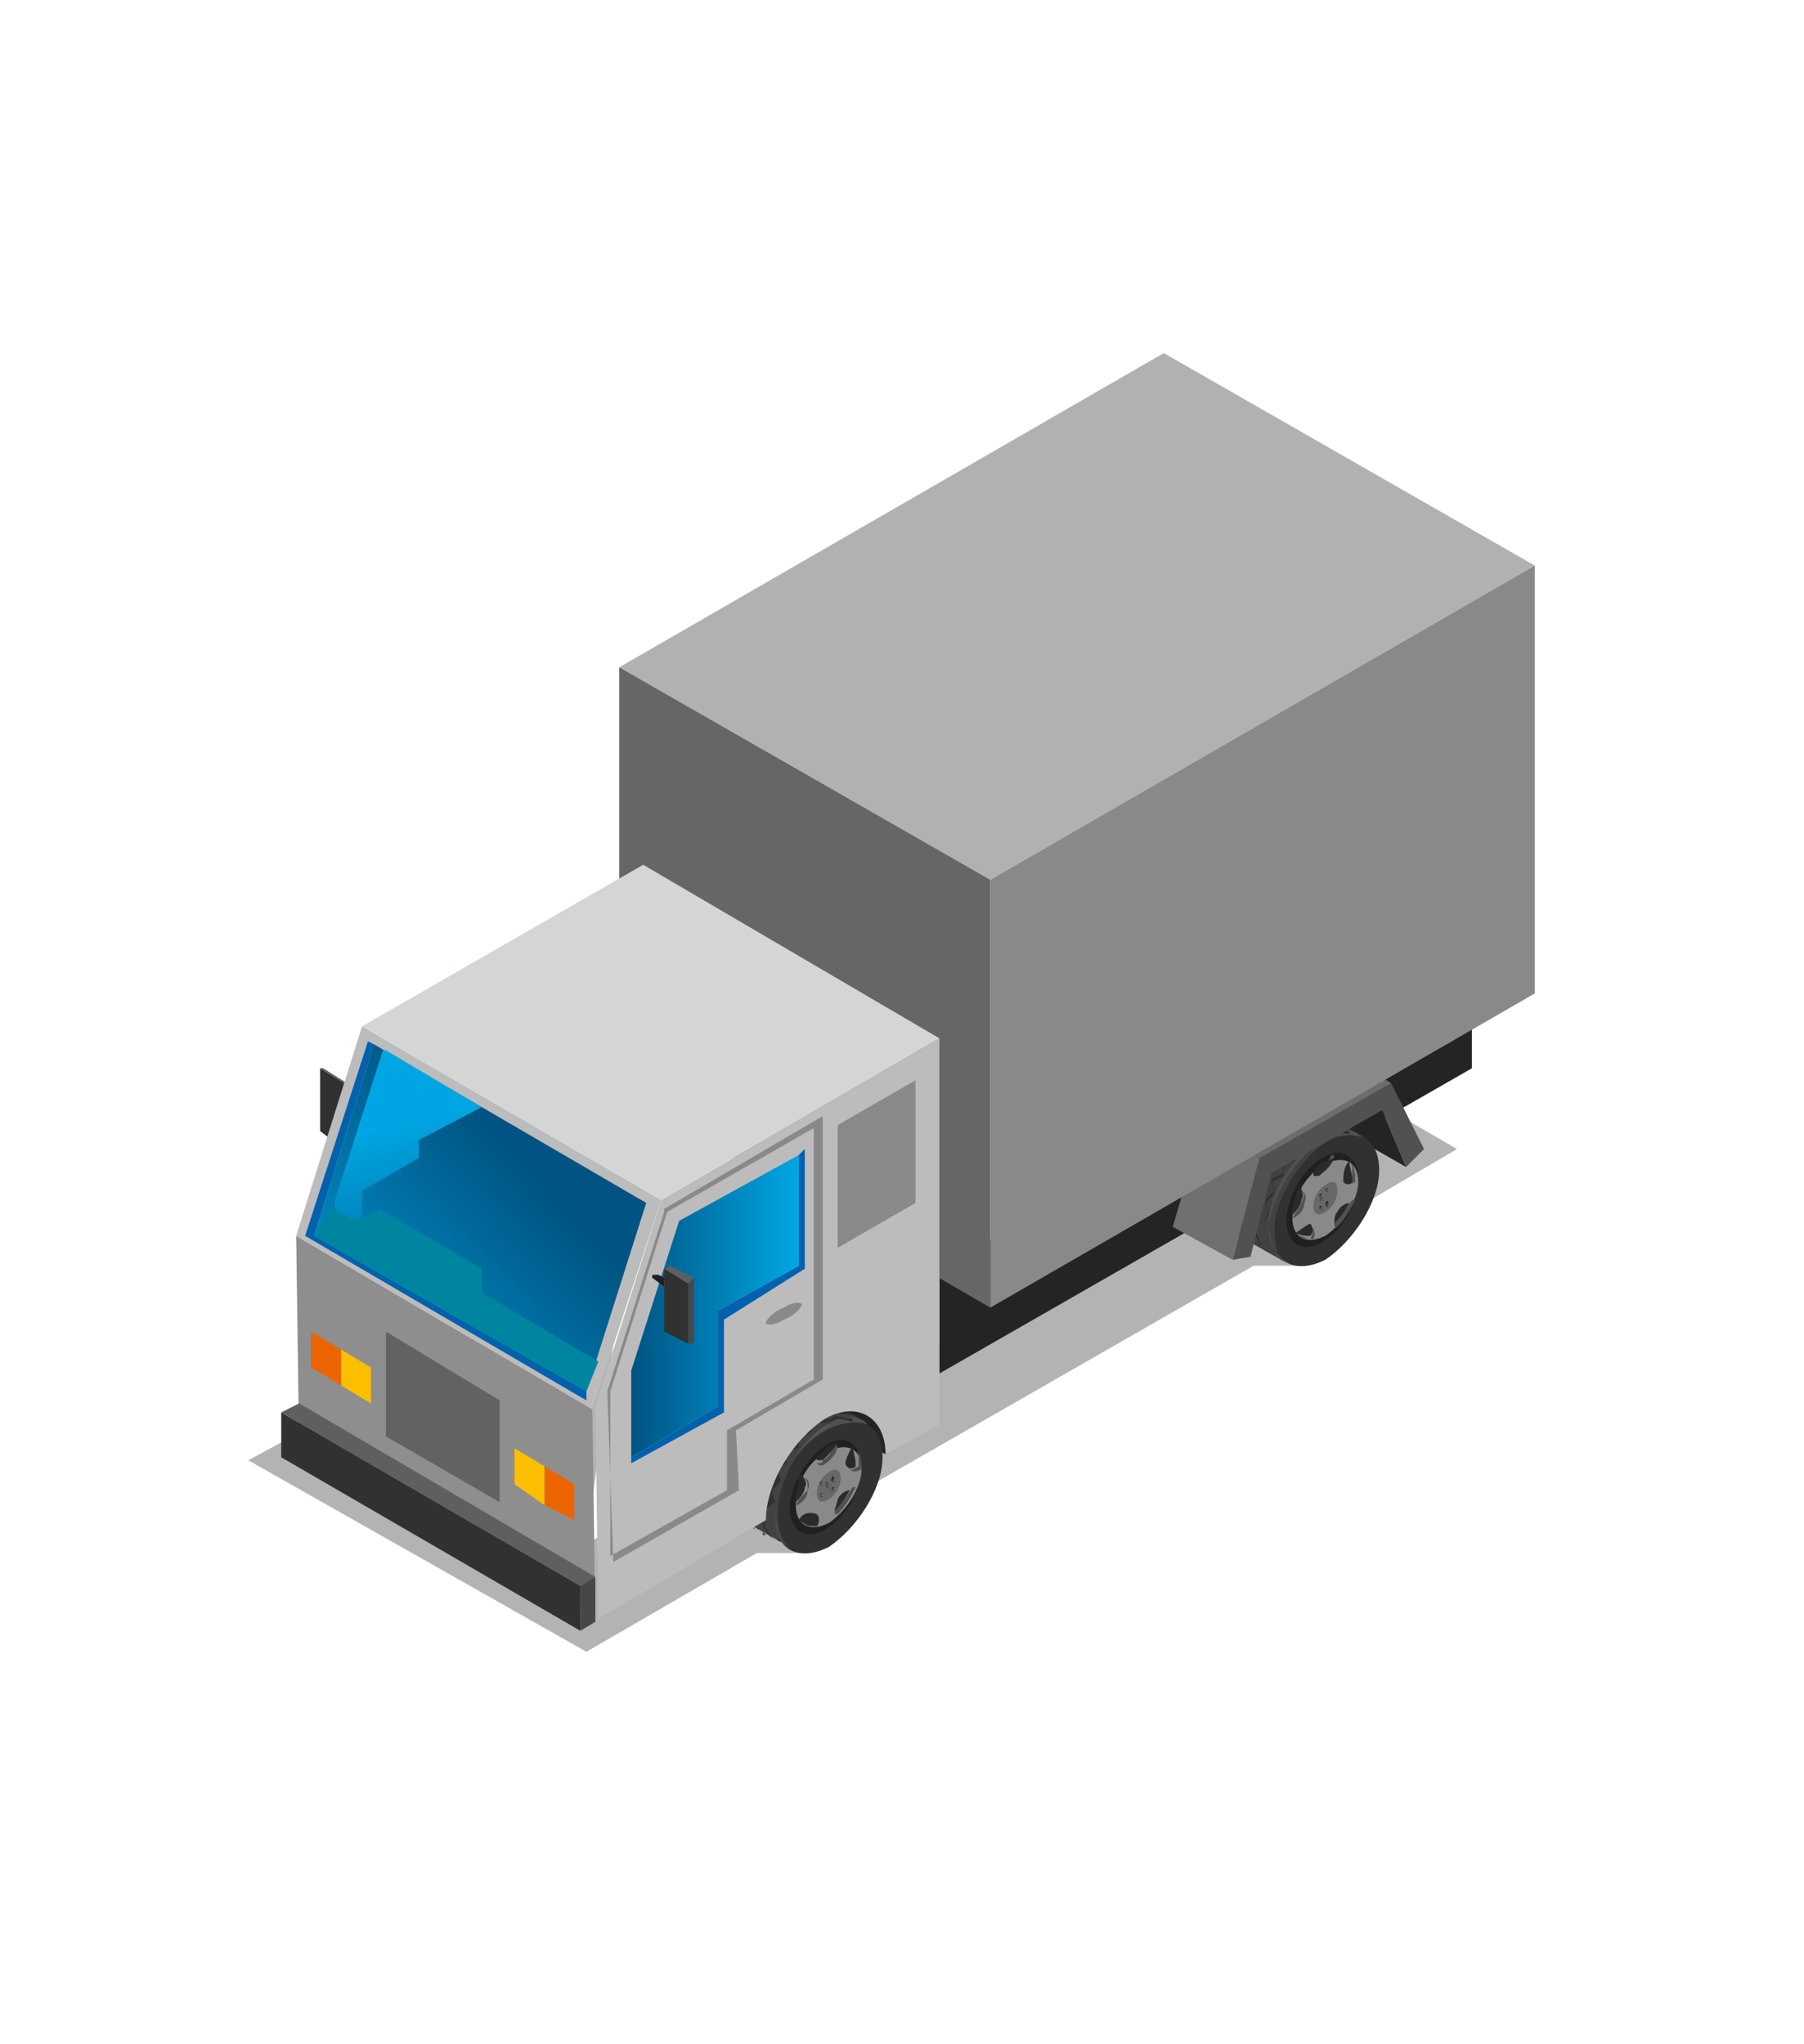<?xml version="1.0" encoding="utf-8"?>
<!-- Generator: Adobe Illustrator 25.2.0, SVG Export Plug-In . SVG Version: 6.00 Build 0)  -->
<svg version="1.1" id="Isolationsmodus" xmlns="http://www.w3.org/2000/svg" xmlns:xlink="http://www.w3.org/1999/xlink" x="0px"
	 y="0px" viewBox="0 0 60.3 68.3" style="enable-background:new 0 0 60.3 68.3;" xml:space="preserve">
<style type="text/css">
	.st0{fill:#5F5F5F;}
	.st1{fill:#474747;}
	.st2{fill:#313131;}
	.st3{fill:#202020;}
	.st4{fill:#0B0C0C;}
	.st5{opacity:0.3;fill:#020203;enable-background:new    ;}
	.st6{fill:#242424;}
	.st7{fill:#424242;}
	.st8{fill:#515151;}
	.st9{fill:#2A2A2A;}
	.st10{fill:#898989;}
	.st11{fill:#696869;}
	.st12{fill:#494949;}
	.st13{fill:#6D6D6D;}
	.st14{fill:#707070;}
	.st15{fill:#B1B1B1;}
	.st16{fill:#666666;}
	.st17{fill:#BCBCBC;}
	.st18{fill:#0061AD;}
	.st19{fill:url(#SVGID_1_);}
	.st20{fill:#8E8E8E;}
	.st21{fill:url(#SVGID_2_);}
	.st22{fill:url(#SVGID_3_);}
	.st23{fill:#D4D5D5;}
	.st24{fill:#EC6400;}
	.st25{fill:#FCBF00;}
	.st26{fill:#616262;}
	.st27{fill:#0085A1;}
	.st28{fill:#EC6300;}
</style>
<g>
	<g>
		<polygon class="st0" points="10.7,35.7 11.5,36.2 11.6,36.2 10.8,35.7 		"/>
		<polygon class="st1" points="11.5,38.4 11.6,38.2 11.6,36.2 11.5,36.2 		"/>
		<polygon class="st2" points="10.7,37.8 11.5,38.4 11.5,36.2 10.7,35.7 		"/>
		<path class="st3" d="M11.5,36.8c0-0.1,0-0.1,0.1-0.1h0.1l0.4,0.2L12,37.1L11.5,36.8L11.5,36.8C11.6,36.9,11.5,36.8,11.5,36.8z"/>
		<path class="st4" d="M11.9,37C11.9,37.1,11.9,37.1,11.9,37c0.1,0,0.1,0,0.1-0.1s0-0.1-0.1-0.1C11.9,37,11.9,37,11.9,37z"/>
	</g>
	<polygon class="st5" points="17.2,44 20.5,44.9 19.6,51.6 45.6,36.6 48.7,38.4 44.1,41.1 43.5,42.3 41.9,42.3 27.6,50.5 26.8,51.9 
		25.3,51.9 19.6,55.2 8.3,48.8 	"/>
	<path class="st6" d="M27.8,47.6l1.8,1c0,0,0.7-1.2-0.7-1.7C27.6,46.5,27.8,47.6,27.8,47.6z"/>
	<polygon class="st6" points="49.2,35.7 31.4,45.9 31.4,42.4 49.2,32.2 	"/>
	<polygon class="st6" points="44.9,37.8 47,39 46.2,37.1 	"/>
	<g>
		<path class="st2" d="M42.5,41.1c0,1.1,0.8,1.5,1.8,1c0.9-0.6,1.8-1.9,1.8-3s-0.8-1.5-1.8-1C43.3,38.6,42.5,40,42.5,41.1z"/>
		<path class="st7" d="M41,40.2c0-1.1,0.8-2.4,1.8-3c0.4-0.3,0.9-0.3,1.2-0.1l0,0l1.6,0.9c-0.3-0.1-0.7-0.1-1.2,0.1
			c-0.9,0.6-1.8,1.9-1.8,3c0,0.5,0.1,0.9,0.4,1.1l0,0l-1.6-0.9l0,0C41.1,41.1,41,40.7,41,40.2z"/>
		<path class="st8" d="M42.4,41c0-1.1,0.8-2.4,1.8-3c0.4-0.3,0.9-0.3,1.2-0.1l0.1,0.1c-0.3-0.1-0.7-0.1-1.2,0.1
			C43.3,38.6,42.5,40,42.4,41c0.1,0.6,0.2,0.9,0.5,1.2l0,0l-0.1-0.1C43,42.1,42.4,41.9,42.4,41z"/>
		<path class="st9" d="M41.9,40.7c0-1.1,0.8-2.4,1.8-3c0.4-0.3,0.9-0.3,1.2-0.1l0.1,0.1c-0.3-0.1-0.7-0.1-1.2,0.1
			C42.8,38.4,42,39.7,41.9,40.7c0.1,0.6,0.2,0.9,0.5,1.2l0,0l-0.1-0.1C42.4,41.8,41.9,41.6,41.9,40.7z"/>
		<path class="st9" d="M41.4,40.4c0-1.1,0.8-2.4,1.8-3c0.4-0.3,0.9-0.3,1.2-0.1l0.1,0.1c-0.3-0.1-0.7-0.1-1.2,0.1
			C42.2,38,41.5,39.4,41.4,40.4c0.1,0.6,0.2,0.9,0.5,1.2l0,0l-0.1-0.1C41.9,41.5,41.4,41.3,41.4,40.4z"/>
		<path class="st2" d="M42.2,40.9l0.2-0.4l-0.1-0.4l0.3-0.3l-0.1-0.4l0.4-0.2l-0.1-0.4l0.4-0.1l0.1-0.4l0.4-0.1l0.1-0.3l0.6-0.1
			l0.1-0.1c0,0,0.4,0.1,0.5,0.1c0.1,0,0.1,0,0.1,0.1l0,0l0.1,0.1c-0.1,0-0.1-0.1-0.1-0.1c-0.1,0-0.5-0.1-0.5-0.1l-0.2,0.1l-0.6,0.1
			l-0.1,0.3l-0.4,0.1v0.4l-0.4,0.1v0.4l-0.4,0.2l0.1,0.4l-0.3,0.3l0.1,0.4L42.2,40.9l0.3,0.4l-0.1,0.2l0.3,0.3l0.1,0.1h-0.1v-0.1
			l-0.3-0.3l0.1-0.2L42.2,40.9z"/>
		<path class="st2" d="M41.6,40.6l0.2-0.4l-0.1-0.4l0.3-0.3l-0.1-0.4l0.4-0.2v-0.4l0.4-0.1l0.1-0.4l0.4-0.1l0.1-0.3l0.6-0.1l0.1-0.1
			c0,0,0.4,0.1,0.5,0.1c0.1,0,0.1,0,0.1,0.1l0,0l0.1,0.1c-0.1,0-0.1-0.1-0.1-0.1c-0.1,0-0.5-0.1-0.5-0.1l-0.2,0.1l-0.6,0.1l-0.1,0.3
			L42.8,38v0.4l-0.4,0.1v0.4L42,39.2l0.1,0.4l-0.3,0.3l0.1,0.4L41.6,40.6l0.3,0.4l-0.1,0.2l0.3,0.3l0.1,0.1h-0.1v-0.1l-0.3-0.3
			l0.1-0.2L41.6,40.6z"/>
		<path class="st2" d="M41.1,40.3l0.2-0.4l-0.1-0.4l0.3-0.3l-0.1-0.4l0.4-0.2l-0.1-0.4l0.4-0.1l0.1-0.4l0.4-0.1l0.1-0.3l0.6-0.1
			l0.1-0.1c0,0,0.4,0.1,0.5,0.1c0.1,0,0.1,0,0.1,0.1l0,0l0.1,0.1c-0.1,0-0.1-0.1-0.1-0.1c-0.1,0-0.5-0.1-0.5-0.1l-0.2,0.1l-0.6,0.1
			l0.1,0.2l-0.4,0.1v0.4l-0.4,0.1v0.4l-0.4,0.2l0.1,0.4l-0.3,0.3l0.1,0.4L41.1,40.3l0.3,0.4l-0.1,0.2l0.3,0.3l0.1,0.1h-0.1v-0.1
			l-0.3-0.3l0.1-0.2L41.1,40.3z"/>
		<path class="st3" d="M43,40.8c0,0.8,0.6,1.1,1.2,0.7c0.7-0.4,1.2-1.3,1.2-2.1c0-0.8-0.6-1.1-1.2-0.7C43.6,39,43,40,43,40.8z"/>
		<path class="st10" d="M43.2,40.7c0,0.7,0.5,0.9,1.1,0.6c0.6-0.4,1.1-1.2,1.1-1.8c0-0.7-0.5-0.9-1.1-0.6
			C43.7,39.2,43.2,40,43.2,40.7z"/>
		<path class="st11" d="M43.9,40.3c0,0.2,0.1,0.4,0.4,0.2c0.2-0.1,0.4-0.4,0.4-0.7s-0.1-0.4-0.4-0.2C44.1,39.7,43.9,40,43.9,40.3z"
			/>
		<path class="st8" d="M44.1,40.1C44.1,40.2,44.2,40.2,44.1,40.1c0.1,0.1,0.1,0,0.1-0.1S44.2,40,44.2,40S44.1,40,44.1,40.1z"/>
		<path class="st12" d="M44.1,40L44.1,40c0.1,0.1,0.1,0,0.1,0c0-0.1,0-0.1,0-0.1l0,0V40C44.1,40,44.1,40,44.1,40z"/>
		<path class="st9" d="M44.1,40C44.1,40,44.1,40,44.1,40l0.1-0.1C44.1,39.9,44.1,39.9,44.1,40L44.1,40z"/>
		<path class="st12" d="M44.1,40.4C44.1,40.4,44.1,40.5,44.1,40.4c0.1,0.1,0.1,0,0.1,0c0-0.1,0-0.1,0-0.1l0,0v0.1
			C44.1,40.4,44.1,40.4,44.1,40.4z"/>
		<path class="st9" d="M44.1,40.4C44.1,40.4,44.1,40.4,44.1,40.4l0.1-0.1C44.1,40.3,44.1,40.3,44.1,40.4L44.1,40.4z"/>
		<path class="st12" d="M44.3,40.3L44.3,40.3c0.1,0.1,0.1,0,0.1,0c0-0.1,0-0.1,0-0.1l0,0v0.1C44.4,40.2,44.4,40.2,44.3,40.3z"/>
		<path class="st9" d="M44.3,40.3C44.3,40.3,44.4,40.3,44.3,40.3l0.1-0.1C44.4,40.1,44.3,40.1,44.3,40.3
			C44.3,40.2,44.3,40.2,44.3,40.3z"/>
		<path class="st12" d="M44.3,39.8L44.3,39.8c0.1,0.1,0.1,0,0.1,0c0-0.1,0-0.1,0-0.1l0,0v0.1C44.4,39.8,44.4,39.8,44.3,39.8z"/>
		<path class="st9" d="M44.3,39.8C44.3,39.8,44.4,39.8,44.3,39.8l0.1-0.1C44.4,39.7,44.3,39.7,44.3,39.8L44.3,39.8z"/>
		<path class="st8" d="M43.9,39.2c0.1,0.1,0.2,0.1,0.3,0c0.2-0.1,0.4-0.4,0.4-0.6c-0.1,0-0.1,0-0.1,0c-0.1,0.2-0.2,0.4-0.4,0.5
			C44.1,39.2,44,39.2,43.9,39.2z"/>
		<path class="st9" d="M43.9,39.2c0,0.1,0,0.1,0.1,0.1c0.1,0,0.1,0,0.2-0.1c0.1-0.1,0.3-0.3,0.4-0.5c-0.1,0-0.1,0.1-0.3,0.1
			C44.1,38.9,44,39,43.9,39.2z"/>
		<path class="st8" d="M43.4,41.3c0.1,0.1,0.3,0.1,0.5,0.1c0.1-0.2,0-0.4-0.1-0.4l0,0c0.1,0.1,0.1,0.2,0,0.4
			C43.7,41.4,43.5,41.3,43.4,41.3z"/>
		<path class="st9" d="M43.3,41.2L43.3,41.2c0.2,0.1,0.3,0.1,0.5,0.1c0.1-0.1,0.1-0.3,0-0.4C43.7,40.9,43.5,41.1,43.3,41.2z"/>
		<path class="st8" d="M43.2,40.7L43.2,40.7c0.1,0,0.4-0.2,0.4-0.5c0.1-0.2,0-0.4-0.1-0.4c0.1,0.1,0.1,0.2,0,0.4
			C43.5,40.3,43.3,40.5,43.2,40.7C43.2,40.6,43.2,40.7,43.2,40.7z"/>
		<path class="st9" d="M43.2,40.6c0.1-0.1,0.3-0.3,0.3-0.5c0.1-0.1,0-0.3,0-0.4c0,0,0,0-0.1,0C43.3,40,43.2,40.3,43.2,40.6z"/>
		<path class="st8" d="M44.6,40.9c0,0.1,0,0.1,0.1,0.1c0.2-0.2,0.4-0.5,0.6-0.9c-0.1,0-0.1,0-0.1,0C44.9,40.5,44.8,40.7,44.6,40.9z"
			/>
		<path class="st9" d="M44.6,40.9c0.2-0.2,0.4-0.5,0.5-0.7c-0.1,0-0.3,0.1-0.4,0.3C44.6,40.6,44.6,40.8,44.6,40.9z"/>
		<path class="st8" d="M44.9,39.5c0.1,0.1,0.2,0.1,0.4,0v-0.1c0-0.3-0.1-0.5-0.2-0.7l0,0c0.1,0.1,0.1,0.3,0.1,0.6c0,0,0,0,0,0.1
			C45.1,39.5,45,39.5,44.9,39.5z"/>
		<path class="st9" d="M44.9,39.5C44.9,39.5,44.9,39.5,44.9,39.5c0.1,0.1,0.2,0.1,0.3,0c0,0,0,0,0-0.1c0-0.2-0.1-0.4-0.1-0.6
			C44.9,39,44.9,39.3,44.9,39.5z"/>
	</g>
	<g>
		<polygon class="st8" points="47,39 47.6,38.4 46.5,36.2 42.1,38.7 41.2,42.1 41.8,42 42.5,39.2 46.2,37.1 		"/>
		<polygon class="st13" points="46.5,36.2 44.6,35 40.2,37.6 42.1,38.7 		"/>
		<polygon class="st14" points="40.2,37.6 39.2,41 41.2,42.1 42.1,38.7 		"/>
	</g>
	<polygon class="st15" points="20.7,22.3 38.9,11.8 51.3,18.9 33.1,29.4 	"/>
	<polygon class="st10" points="51.3,18.9 33.1,29.4 33.1,43.7 51.3,33.2 	"/>
	<polygon class="st16" points="20.7,36.5 33.1,43.7 33.1,29.4 20.7,22.3 	"/>
	<g>
		<path class="st2" d="M25.9,50.7c0,1.1,0.8,1.5,1.8,1c0.9-0.6,1.8-1.9,1.8-3s-0.8-1.5-1.8-1C26.7,48.2,25.9,49.5,25.9,50.7z"/>
		<path class="st7" d="M24.3,49.7c0-1.1,0.8-2.4,1.8-3c0.4-0.3,0.9-0.3,1.2-0.1l0,0l1.6,0.9c-0.3-0.1-0.7-0.1-1.2,0.1
			c-0.9,0.5-1.7,1.8-1.7,3c0,0.5,0.1,0.9,0.4,1.1l0,0l-1.6-0.9l0,0C24.5,50.6,24.3,50.3,24.3,49.7z"/>
		<path class="st8" d="M25.9,50.6c0-1.1,0.8-2.4,1.8-3c0.4-0.3,0.9-0.3,1.2-0.1l0.1,0.1c-0.3-0.1-0.7-0.1-1.2,0.1
			C26.7,48.2,25.9,49.5,25.9,50.6c0.1,0.6,0.2,0.9,0.5,1.2l0,0l-0.1-0.1C26.3,51.7,25.9,51.4,25.9,50.6z"/>
		<path class="st9" d="M25.4,50.3c0-1.1,0.8-2.4,1.8-3c0.4-0.3,0.9-0.3,1.2-0.1l0.1,0.1c-0.3-0.1-0.7-0.1-1.2,0.1
			C26.2,47.9,25.4,49.2,25.4,50.3c0.1,0.6,0.2,0.9,0.5,1.2l0,0l-0.1-0.1C25.8,51.4,25.4,51.1,25.4,50.3z"/>
		<path class="st9" d="M24.8,50c0-1.1,0.8-2.4,1.8-3c0.4-0.3,0.9-0.3,1.2-0.1l0.1,0.1c-0.3-0.1-0.7-0.1-1.2,0.1
			C25.7,47.6,24.8,48.9,24.8,50c0.1,0.6,0.2,0.9,0.5,1.2l0,0l-0.1-0.1C25.3,51.1,24.8,50.8,24.8,50z"/>
		<path class="st2" d="M25.5,50.5l0.2-0.4l-0.1-0.4l0.4-0.4L25.9,49l0.4-0.2l-0.1-0.4l0.4-0.1l0.1-0.4l0.4-0.1l0.1-0.3l0.6-0.1
			l0.1-0.1c0,0,0.4,0.1,0.5,0.1c0.1,0,0.1,0,0.1,0.1l0,0l0.1,0.1c-0.1,0-0.1-0.1-0.1-0.1c-0.1,0-0.5-0.1-0.5-0.1l-0.2,0.1l-0.6,0.1
			l-0.1,0.3l-0.4,0.1v0.4l-0.4,0.1v0.4l-0.3,0.2l0.1,0.4l-0.3,0.3l0.1,0.4L25.5,50.5l0.3,0.4l-0.1,0.2l0.3,0.3l0.1,0.1H26v-0.1
			l-0.3-0.3l0.1-0.2L25.5,50.5z"/>
		<path class="st2" d="M25,50.3l0.2-0.4l-0.1-0.4l0.3-0.3l-0.1-0.4l0.4-0.2l-0.1-0.4l0.4-0.1l0.1-0.4l0.4-0.1l0.1-0.3l0.6-0.1
			l0.1-0.1c0,0,0.4,0.1,0.5,0.1c0.1,0,0.1,0,0.1,0.1l0,0l0.1,0.1c-0.1,0-0.1-0.1-0.1-0.1c-0.1,0-0.5-0.1-0.5-0.1l-0.2,0.1l-0.6,0.1
			l0.1,0.3l-0.4,0.1V48l-0.4,0.1v0.4l-0.4,0.2l0.1,0.4l-0.4,0.2l0.1,0.4L25,50.3l0.3,0.4l-0.1,0.2l0.3,0.3l0.1,0.1h-0.1v-0.1
			l-0.3-0.3l0.1-0.2L25,50.3z"/>
		<path class="st2" d="M24.4,49.9l0.2-0.4l-0.1-0.4l0.3-0.3l-0.1-0.4l0.4-0.2L25,47.8l0.4-0.1l0.1-0.4l0.4-0.1l0.1-0.3l0.6-0.1
			l0.1-0.1c0,0,0.4,0.1,0.5,0.1c0.1,0,0.1,0,0.1,0.1l0,0l0.1,0.1c-0.1,0-0.1-0.1-0.1-0.1c-0.1,0-0.5-0.1-0.5-0.1l-0.2,0.1L26,46.9
			l-0.1,0.3l-0.3,0.1v0.4l-0.4,0.1v0.4l-0.4,0.2l0.1,0.4l-0.3,0.3l0.1,0.4L24.4,49.9l0.3,0.4l-0.1,0.2l0.3,0.3l0.1,0.1h-0.1v-0.1
			l-0.3-0.3l0.1-0.2L24.4,49.9z"/>
		<path class="st3" d="M26.4,50.4c0,0.8,0.6,1.1,1.2,0.7c0.7-0.4,1.2-1.3,1.2-2.1c0-0.8-0.6-1.1-1.2-0.7S26.4,49.6,26.4,50.4z"/>
		<path class="st10" d="M26.6,50.3c0,0.7,0.5,0.9,1.1,0.6c0.6-0.4,1.1-1.2,1.1-1.8c0-0.7-0.5-0.9-1.1-0.6
			C27,48.8,26.6,49.6,26.6,50.3z"/>
		<path class="st11" d="M27.3,49.9c0,0.2,0.1,0.4,0.4,0.2c0.2-0.1,0.4-0.4,0.4-0.7c0-0.2-0.1-0.4-0.4-0.2
			C27.4,49.4,27.3,49.7,27.3,49.9z"/>
		<path class="st8" d="M27.6,49.7C27.6,49.8,27.6,49.8,27.6,49.7c0.1,0.1,0.1,0,0.1-0.1s-0.1-0.1-0.1-0.1
			C27.6,49.6,27.6,49.7,27.6,49.7z"/>
		<path class="st12" d="M27.4,49.6C27.4,49.7,27.4,49.7,27.4,49.6c0.1,0.1,0.1,0,0.1,0c0-0.1,0-0.1,0-0.1l0,0v0.1
			C27.5,49.6,27.4,49.6,27.4,49.6z"/>
		<path class="st9" d="M27.4,49.6C27.4,49.6,27.5,49.6,27.4,49.6l0.1-0.1C27.5,49.5,27.4,49.5,27.4,49.6
			C27.4,49.6,27.4,49.6,27.4,49.6z"/>
		<path class="st12" d="M27.4,50L27.4,50c0.1,0.1,0.1,0,0.1,0c0-0.1,0-0.1,0-0.1l0,0V50C27.5,50,27.4,50,27.4,50z"/>
		<path class="st9" d="M27.4,50C27.4,50,27.5,50,27.4,50l0.1-0.1C27.5,49.9,27.4,49.9,27.4,50C27.4,50,27.4,50,27.4,50z"/>
		<path class="st12" d="M27.8,49.8L27.8,49.8c0.1,0.1,0.1,0,0.1,0c0-0.1,0-0.1,0-0.1l0,0v0.1C27.8,49.8,27.8,49.8,27.8,49.8z"/>
		<path class="st9" d="M27.8,49.8C27.8,49.8,27.8,49.8,27.8,49.8l0.1-0.1C27.8,49.7,27.8,49.7,27.8,49.8L27.8,49.8z"/>
		<path class="st12" d="M27.8,49.5L27.8,49.5c0.1,0.1,0.1,0,0.1,0c0-0.1,0-0.1,0-0.1l0,0v0.1C27.8,49.4,27.8,49.5,27.8,49.5z"/>
		<path class="st9" d="M27.8,49.5C27.8,49.5,27.8,49.5,27.8,49.5l0.1-0.1C27.8,49.3,27.8,49.3,27.8,49.5
			C27.8,49.4,27.7,49.4,27.8,49.5z"/>
		<path class="st8" d="M27.3,48.9c0.1,0.1,0.2,0.1,0.3,0c0.2-0.1,0.4-0.4,0.4-0.6c0,0-0.1,0-0.1,0c-0.1,0.2-0.2,0.4-0.4,0.5
			C27.5,48.9,27.4,48.9,27.3,48.9z"/>
		<path class="st9" d="M27.3,48.7c0,0.1,0,0.1,0.1,0.1c0.1,0,0.1,0,0.2-0.1c0.1-0.1,0.3-0.3,0.4-0.5c-0.1,0-0.1,0.1-0.3,0.1
			C27.5,48.5,27.4,48.6,27.3,48.7z"/>
		<path class="st8" d="M26.8,50.9c0.1,0.1,0.3,0.1,0.5,0.1c0.1-0.2,0-0.4-0.1-0.4l0,0c0.1,0.1,0.1,0.2,0,0.4
			C27,51,26.9,51,26.8,50.9z"/>
		<path class="st9" d="M26.7,50.8L26.7,50.8C27,51,27,51,27.3,51c0.1-0.1,0.1-0.3,0-0.4C27,50.5,26.8,50.6,26.7,50.8z"/>
		<path class="st8" d="M26.6,50.3C26.6,50.3,26.6,50.3,26.6,50.3c0.1,0,0.4-0.2,0.4-0.5c0.1-0.2,0-0.4-0.1-0.4
			c0.1,0.1,0.1,0.2,0.1,0.4C26.8,50,26.7,50.1,26.6,50.3L26.6,50.3z"/>
		<path class="st9" d="M26.6,50.2c0.1-0.1,0.3-0.3,0.3-0.5c0.1-0.1,0-0.3-0.1-0.4c0,0,0,0-0.1,0C26.7,49.7,26.6,50,26.6,50.2z"/>
		<path class="st8" d="M27.9,50.5c0,0.1,0,0.1,0.1,0.1c0.2-0.2,0.4-0.5,0.6-0.9c0,0-0.1,0-0.1,0C28.3,50,28.1,50.3,27.9,50.5z"/>
		<path class="st9" d="M27.9,50.5c0.2-0.2,0.4-0.5,0.5-0.7c-0.1,0-0.3,0.1-0.4,0.3C28,50.2,27.9,50.4,27.9,50.5z"/>
		<path class="st8" d="M28.4,49.1c0.1,0.1,0.2,0.1,0.4,0V49c0-0.3-0.1-0.5-0.2-0.7l0,0c0.1,0.1,0.1,0.3,0.1,0.6c0,0,0,0,0,0.1
			C28.5,49.1,28.4,49.2,28.4,49.1z"/>
		<path class="st9" d="M28.3,49C28.3,49.1,28.3,49.1,28.3,49c0.1,0.1,0.2,0.1,0.3,0c0,0,0,0,0-0.1c0-0.2-0.1-0.4-0.1-0.6
			C28.3,48.7,28.2,48.9,28.3,49z"/>
	</g>
	<path class="st17" d="M22.1,40.1l9.3-5.4v12.9l-1.8,1c0-1.2-0.9-1.8-2-1.2c-1.1,0.7-2,2.2-2,3.4L20,54.1L19.9,47L22.1,40.1z"/>
	<polygon class="st18" points="21.1,48.7 21.1,48.9 24.2,47.2 24.2,44.1 26.9,42.4 26.9,38.4 26.7,38.6 26.7,42.3 24,43.8 24,47 	
		"/>
	
		<linearGradient id="SVGID_1_" gradientUnits="userSpaceOnUse" x1="1073.689" y1="24.387" x2="1079.262" y2="24.387" gradientTransform="matrix(-1 0 0 -1 1100.336 68)">
		<stop  offset="0" style="stop-color:#00A6E3"/>
		<stop  offset="1" style="stop-color:#005382"/>
	</linearGradient>
	<polygon class="st19" points="21.1,45.8 21.1,48.7 24,47 24,43.8 26.7,42.3 26.7,38.6 22.7,40.8 	"/>
	<path class="st10" d="M25.6,44.2c0,0.1,0.3,0.1,0.6-0.1c0.3-0.1,0.6-0.4,0.6-0.5c0-0.1-0.3-0.1-0.6,0.1
		C25.9,43.8,25.6,44.1,25.6,44.2z"/>
	<polygon class="st10" points="28,41.7 30.6,40.2 30.6,36.1 28,37.6 	"/>
	<polygon class="st20" points="10,48.4 9.9,41.3 19.8,47.1 19.9,54.2 	"/>
	<polygon class="st17" points="9.9,41.3 12.1,34.3 22.1,40.1 19.8,47.1 	"/>
	<polygon class="st18" points="10.2,41.3 19.6,46.8 19.6,46.5 10.5,41.3 12.5,34.9 12.3,34.8 	"/>
	
		<linearGradient id="SVGID_2_" gradientUnits="userSpaceOnUse" x1="1090.747" y1="21.19" x2="1082.488" y2="28.963" gradientTransform="matrix(-1 0 0 -1 1100.336 68)">
		<stop  offset="0" style="stop-color:#00A6E3"/>
		<stop  offset="1" style="stop-color:#005382"/>
	</linearGradient>
	<polygon class="st21" points="10.5,41.3 19.6,46.5 21.6,40.2 12.5,34.9 	"/>
	
		<linearGradient id="SVGID_3_" gradientUnits="userSpaceOnUse" x1="1087.152" y1="30.454" x2="1085.257" y2="23.166" gradientTransform="matrix(-1 0 0 -1 1100.336 68)">
		<stop  offset="0" style="stop-color:#00A6E3"/>
		<stop  offset="1" style="stop-color:#005382"/>
	</linearGradient>
	<polygon class="st22" points="12.8,35.1 12.9,35.1 16.1,37 14,38.1 14,38.7 12.1,39.8 12.1,42.2 11.2,41.6 11.2,40.1 	"/>
	<g>
		<polygon class="st2" points="9.4,47.2 19.4,53 19.4,54.5 9.4,48.7 		"/>
		<polygon class="st0" points="10,46.9 19.9,52.7 19.4,53 9.4,47.2 		"/>
		<polygon class="st1" points="19.4,54.5 19.9,54.2 19.9,52.7 19.4,53 		"/>
	</g>
	<polygon class="st23" points="22.1,40.1 31.4,34.7 21.5,28.9 12.1,34.3 	"/>
	<path class="st10" d="M20.3,46.5l1.9-6v-0.1l5.3-3.1v8.8l-2.9,1.7l0.1,2l-4.2,2.4L20.3,46.5L20.3,46.5z M24.3,47.8l2.9-1.7v-8.4
		l-4.9,2.8l-1.9,6V52l3.9-2.2V47.8z"/>
	<g>
		<polygon class="st24" points="18.2,50.3 19.2,50.8 19.2,49.6 18.2,49 		"/>
		<polygon class="st25" points="17.2,49.6 18.2,50.3 18.2,49 17.2,48.4 		"/>
	</g>
	<g>
		<polygon class="st25" points="11.4,46.3 12.4,46.9 12.4,45.7 11.4,45.1 		"/>
		<polygon class="st24" points="10.4,45.7 11.4,46.3 11.4,45.1 10.4,44.5 		"/>
	</g>
	<polygon class="st26" points="12.9,48 16.7,50.2 16.7,46.8 12.9,44.5 	"/>
	<polygon class="st27" points="19.6,46.5 10.5,41.3 11.1,40.4 11.9,40.8 12.7,40.4 16.1,42.4 16.1,43.2 20,45.5 	"/>
	<g>
		<path class="st3" d="M21.8,42.7c0-0.1,0-0.1,0.1-0.1h0.1l0.4,0.2L22.2,43L21.8,42.7L21.8,42.7L21.8,42.7z"/>
		<path class="st28" d="M22.2,43C22.2,43,22.2,43,22.2,43c0.1,0.1,0.1,0,0.1-0.1s0-0.1-0.1-0.1C22.2,42.8,22.2,42.9,22.2,43z"/>
		<polygon class="st0" points="22.2,42.4 23,42.9 23.2,42.7 22.4,42.3 		"/>
		<polygon class="st1" points="23,44.9 23.2,44.9 23.2,42.7 23,42.9 		"/>
		<polygon class="st2" points="22.2,44.5 23,44.9 23,42.9 22.2,42.4 		"/>
	</g>
</g>
</svg>

